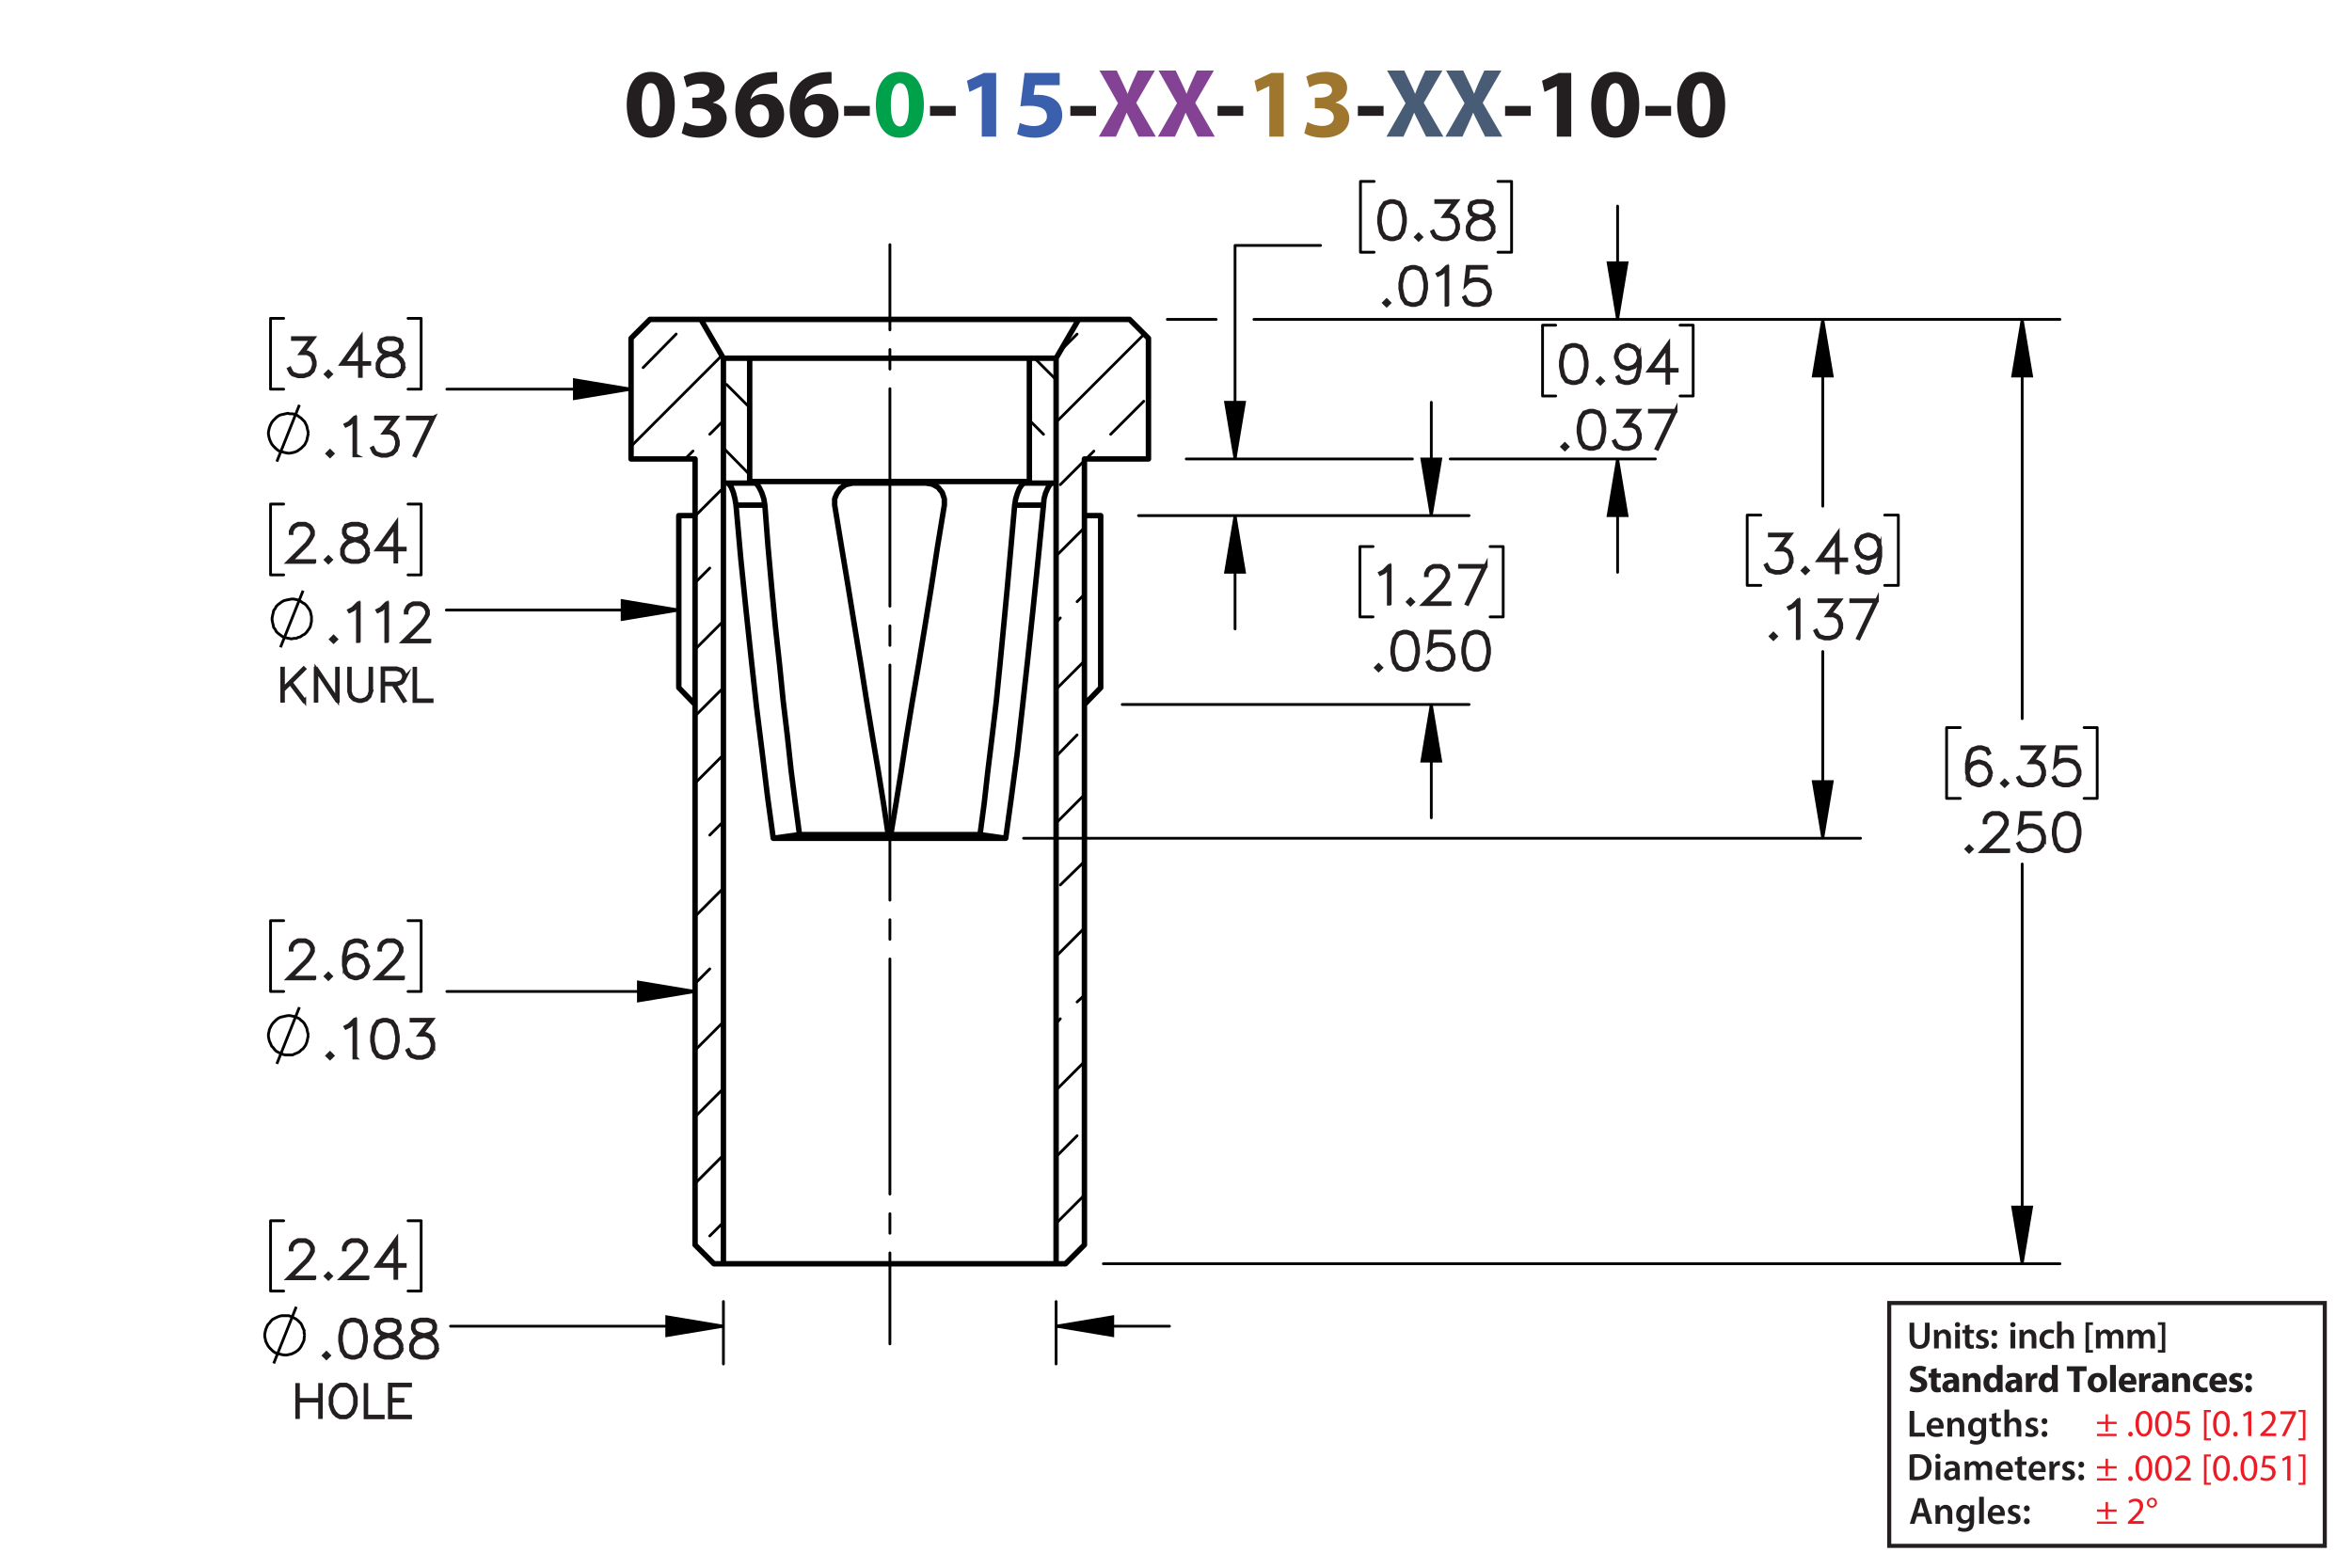 <?xml version="1.0" encoding="UTF-8"?><svg id="Layer_1" xmlns="http://www.w3.org/2000/svg" viewBox="0 0 432 288"><defs><style>.cls-1{stroke-dashoffset:20.541px;}.cls-1,.cls-2,.cls-3,.cls-4,.cls-5{stroke:#000;}.cls-1,.cls-2,.cls-3,.cls-4,.cls-5,.cls-6{fill:none;}.cls-1,.cls-2,.cls-3,.cls-5{stroke-linecap:round;stroke-linejoin:round;}.cls-1,.cls-3{stroke-dasharray:0 0 0 0 43.2 3.6 3.6 3.6;}.cls-1,.cls-3,.cls-4,.cls-5{stroke-width:.51px;}.cls-7{stroke-width:.7px;}.cls-7,.cls-4{stroke-miterlimit:10;}.cls-7,.cls-6{stroke:#231f20;}.cls-8{fill:#3a60ad;}.cls-8,.cls-9,.cls-10,.cls-11,.cls-12,.cls-13,.cls-14,.cls-15{stroke-width:0px;}.cls-9{fill:#ed1c24;}.cls-10{fill:#00a14b;}.cls-12{fill:#9e762d;}.cls-3{stroke-dashoffset:25.899px;}.cls-13{fill:#834293;}.cls-14{fill:#231f20;}.cls-15{fill:#485c75;}.cls-6{stroke-width:.75px;}</style></defs><path class="cls-14" d="m123.934,19.195c0,3.619-1.458,6.104-4.447,6.104-3.025,0-4.357-2.719-4.375-6.032,0-3.385,1.44-6.067,4.465-6.067,3.133,0,4.357,2.791,4.357,5.996Zm-6.068.072c-.018,2.683.63,3.961,1.692,3.961s1.639-1.333,1.639-3.997c0-2.593-.558-3.961-1.657-3.961-1.008,0-1.692,1.278-1.674,3.997Z"/><path class="cls-14" d="m125.767,22.419c.486.252,1.603.72,2.719.72,1.422,0,2.143-.685,2.143-1.567,0-1.152-1.152-1.674-2.359-1.674h-1.116v-1.962h1.062c.918-.018,2.089-.36,2.089-1.351,0-.702-.576-1.224-1.728-1.224-.954,0-1.963.414-2.449.702l-.558-1.981c.702-.45,2.106-.882,3.619-.882,2.502,0,3.889,1.315,3.889,2.917,0,1.243-.703,2.215-2.143,2.719v.036c1.405.252,2.539,1.315,2.539,2.845,0,2.07-1.818,3.583-4.79,3.583-1.512,0-2.791-.397-3.475-.829l.558-2.052Z"/><path class="cls-14" d="m142.743,15.342c-.306-.018-.63,0-1.062.036-2.431.198-3.511,1.44-3.817,2.809h.054c.576-.594,1.387-.936,2.485-.936,1.963,0,3.619,1.387,3.619,3.817,0,2.323-1.783,4.231-4.321,4.231-3.115,0-4.646-2.323-4.646-5.114,0-2.197.81-4.033,2.071-5.204,1.17-1.062,2.683-1.638,4.519-1.728.504-.036.829-.036,1.099-.018v2.107Zm-1.495,5.87c0-1.081-.576-2.017-1.747-2.017-.738,0-1.35.45-1.62,1.044-.072.144-.108.36-.108.684.054,1.242.648,2.359,1.891,2.359.973,0,1.585-.882,1.585-2.071Z"/><path class="cls-14" d="m152.733,15.342c-.306-.018-.63,0-1.062.036-2.431.198-3.511,1.44-3.817,2.809h.054c.576-.594,1.387-.936,2.485-.936,1.963,0,3.619,1.387,3.619,3.817,0,2.323-1.783,4.231-4.321,4.231-3.115,0-4.646-2.323-4.646-5.114,0-2.197.81-4.033,2.071-5.204,1.17-1.062,2.683-1.638,4.519-1.728.504-.036.829-.036,1.099-.018v2.107Zm-1.495,5.87c0-1.081-.576-2.017-1.747-2.017-.738,0-1.35.45-1.62,1.044-.072.144-.108.36-.108.684.054,1.242.648,2.359,1.891,2.359.973,0,1.585-.882,1.585-2.071Z"/><path class="cls-14" d="m159.752,19.465v1.818h-4.717v-1.818h4.717Z"/><path class="cls-10" d="m169.69,19.195c0,3.619-1.458,6.104-4.447,6.104-3.025,0-4.357-2.719-4.375-6.032,0-3.385,1.44-6.067,4.465-6.067,3.133,0,4.357,2.791,4.357,5.996Zm-6.068.072c-.018,2.683.63,3.961,1.692,3.961s1.639-1.333,1.639-3.997c0-2.593-.558-3.961-1.657-3.961-1.008,0-1.692,1.278-1.674,3.997Z"/><path class="cls-14" d="m175.538,19.465v1.818h-4.718v-1.818h4.718Z"/><path class="cls-8" d="m180.325,15.828h-.036l-2.233,1.062-.45-2.053,3.097-1.44h2.269v11.704h-2.647v-9.273Z"/><path class="cls-8" d="m194.637,15.648h-4.538l-.252,1.8c.252-.036.468-.036.756-.036,1.116,0,2.251.252,3.079.847.882.594,1.422,1.566,1.422,2.935,0,2.179-1.873,4.106-5.023,4.106-1.422,0-2.611-.324-3.259-.666l.486-2.052c.522.252,1.585.576,2.647.576,1.134,0,2.341-.54,2.341-1.783,0-1.206-.955-1.945-3.295-1.945-.648,0-1.099.036-1.585.108l.774-6.14h6.446v2.251Z"/><path class="cls-14" d="m201.314,19.465v1.818h-4.718v-1.818h4.718Z"/><path class="cls-13" d="m209.126,25.101l-1.098-2.197c-.45-.846-.738-1.476-1.081-2.179h-.036c-.252.703-.558,1.333-.936,2.179l-1.008,2.197h-3.133l3.511-6.14-3.385-5.996h3.151l1.062,2.215c.36.738.63,1.333.918,2.017h.036c.288-.774.522-1.315.829-2.017l1.026-2.215h3.133l-3.421,5.924,3.601,6.212h-3.169Z"/><path class="cls-13" d="m219.962,25.101l-1.099-2.197c-.45-.846-.738-1.476-1.08-2.179h-.036c-.252.703-.558,1.333-.936,2.179l-1.008,2.197h-3.133l3.511-6.14-3.385-5.996h3.151l1.062,2.215c.36.738.631,1.333.919,2.017h.035c.288-.774.522-1.315.829-2.017l1.025-2.215h3.134l-3.422,5.924,3.602,6.212h-3.169Z"/><path class="cls-14" d="m228.35,19.465v1.818h-4.718v-1.818h4.718Z"/><path class="cls-12" d="m233.137,15.828h-.036l-2.232,1.062-.45-2.053,3.097-1.44h2.269v11.704h-2.647v-9.273Z"/><path class="cls-12" d="m240.119,22.419c.486.252,1.603.72,2.72.72,1.422,0,2.143-.685,2.143-1.567,0-1.152-1.152-1.674-2.359-1.674h-1.116v-1.962h1.062c.918-.018,2.089-.36,2.089-1.351,0-.702-.576-1.224-1.728-1.224-.954,0-1.963.414-2.449.702l-.558-1.981c.702-.45,2.106-.882,3.619-.882,2.502,0,3.889,1.315,3.889,2.917,0,1.243-.702,2.215-2.143,2.719v.036c1.404.252,2.539,1.315,2.539,2.845,0,2.07-1.818,3.583-4.79,3.583-1.512,0-2.79-.397-3.475-.829l.558-2.052Z"/><path class="cls-14" d="m254.125,19.465v1.818h-4.718v-1.818h4.718Z"/><path class="cls-15" d="m261.938,25.101l-1.099-2.197c-.45-.846-.738-1.476-1.08-2.179h-.036c-.252.703-.558,1.333-.936,2.179l-1.008,2.197h-3.133l3.511-6.14-3.385-5.996h3.15l1.062,2.215c.36.738.631,1.333.919,2.017h.035c.288-.774.522-1.315.829-2.017l1.025-2.215h3.134l-3.422,5.924,3.602,6.212h-3.169Z"/><path class="cls-15" d="m272.773,25.101l-1.099-2.197c-.45-.846-.738-1.476-1.08-2.179h-.036c-.252.703-.558,1.333-.936,2.179l-1.008,2.197h-3.133l3.511-6.14-3.385-5.996h3.15l1.062,2.215c.36.738.631,1.333.919,2.017h.035c.288-.774.522-1.315.829-2.017l1.025-2.215h3.134l-3.422,5.924,3.602,6.212h-3.169Z"/><path class="cls-14" d="m281.161,19.465v1.818h-4.718v-1.818h4.718Z"/><path class="cls-14" d="m285.948,15.828h-.036l-2.232,1.062-.45-2.053,3.097-1.44h2.269v11.704h-2.647v-9.273Z"/><path class="cls-14" d="m301.088,19.195c0,3.619-1.459,6.104-4.447,6.104-3.025,0-4.357-2.719-4.376-6.032,0-3.385,1.44-6.067,4.466-6.067,3.133,0,4.357,2.791,4.357,5.996Zm-6.068.072c-.018,2.683.631,3.961,1.692,3.961,1.062,0,1.639-1.333,1.639-3.997,0-2.593-.558-3.961-1.656-3.961-1.009,0-1.692,1.278-1.675,3.997Z"/><path class="cls-14" d="m306.937,19.465v1.818h-4.718v-1.818h4.718Z"/><path class="cls-14" d="m316.873,19.195c0,3.619-1.458,6.104-4.447,6.104-3.024,0-4.357-2.719-4.375-6.032,0-3.385,1.44-6.067,4.465-6.067,3.134,0,4.357,2.791,4.357,5.996Zm-6.067.072c-.019,2.683.63,3.961,1.692,3.961s1.639-1.333,1.639-3.997c0-2.593-.559-3.961-1.656-3.961-1.009,0-1.693,1.278-1.675,3.997Z"/><path class="cls-14" d="m350.745,259.198h.861v3.999h1.94v.722h-2.802v-4.721Z"/><path class="cls-14" d="m354.693,262.455c.021.616.504.883,1.051.883.399,0,.686-.057.945-.154l.126.596c-.294.118-.7.21-1.19.21-1.106,0-1.758-.68-1.758-1.724,0-.945.574-1.835,1.667-1.835,1.106,0,1.471.911,1.471,1.66,0,.161-.015.287-.028.364h-2.283Zm1.499-.603c.007-.315-.133-.833-.708-.833-.532,0-.756.483-.791.833h1.499Z"/><path class="cls-14" d="m357.696,261.523c0-.392-.008-.721-.028-1.016h.756l.042.512h.021c.147-.267.519-.589,1.086-.589.595,0,1.211.386,1.211,1.464v2.024h-.861v-1.926c0-.49-.182-.861-.651-.861-.343,0-.581.245-.672.504-.028.077-.035.182-.035.28v2.003h-.868v-2.396Z"/><path class="cls-14" d="m364.816,260.508c-.014.231-.028.512-.028.981v1.934c0,.714-.146,1.226-.504,1.548-.357.315-.848.413-1.316.413-.435,0-.896-.091-1.191-.273l.19-.651c.217.126.581.26.995.26.56,0,.981-.295.981-1.03v-.294h-.015c-.196.301-.546.504-.994.504-.848,0-1.45-.7-1.45-1.666,0-1.121.729-1.801,1.548-1.801.519,0,.827.253.987.532h.015l.035-.455h.749Zm-.89,1.366c0-.077-.007-.161-.027-.231-.092-.315-.337-.553-.701-.553-.482,0-.84.42-.84,1.113,0,.581.294,1.051.833,1.051.322,0,.603-.21.7-.519.021-.091.035-.21.035-.309v-.553Z"/><path class="cls-14" d="m366.698,259.534v.974h.819v.644h-.819v1.506c0,.413.112.631.441.631.147,0,.26-.021.336-.042l.015.658c-.126.049-.351.084-.624.084-.315,0-.581-.105-.742-.28-.182-.196-.266-.505-.266-.953v-1.603h-.49v-.644h.49v-.77l.84-.203Z"/><path class="cls-14" d="m368.168,258.946h.868v2.031h.015c.104-.161.245-.294.427-.393.168-.098.371-.154.589-.154.581,0,1.19.386,1.19,1.478v2.01h-.861v-1.912c0-.497-.183-.868-.658-.868-.337,0-.575.224-.666.483-.027.069-.035.161-.035.259v2.038h-.868v-4.973Z"/><path class="cls-14" d="m372.13,263.128c.196.119.567.245.876.245.378,0,.546-.154.546-.379,0-.231-.14-.35-.56-.497-.665-.231-.945-.596-.939-.994,0-.603.497-1.072,1.289-1.072.378,0,.707.099.903.203l-.168.609c-.147-.084-.42-.195-.722-.195-.308,0-.477.146-.477.356,0,.218.161.322.596.477.616.224.903.539.91,1.044,0,.616-.482,1.065-1.387,1.065-.413,0-.784-.099-1.036-.238l.168-.623Z"/><path class="cls-14" d="m374.986,261.09c0-.322.224-.554.532-.554.315,0,.524.231.532.554,0,.315-.211.546-.532.546-.315,0-.532-.231-.532-.546Zm0,2.359c0-.321.224-.553.532-.553.315,0,.524.224.532.553,0,.309-.211.547-.532.547-.315,0-.532-.238-.532-.547Z"/><path class="cls-14" d="m350.745,267.243c.378-.064.861-.099,1.373-.099.882,0,1.491.183,1.926.547.455.371.735.932.735,1.736,0,.841-.287,1.471-.735,1.877-.47.428-1.219.644-2.137.644-.504,0-.882-.027-1.162-.062v-4.644Zm.861,3.999c.119.021.301.021.477.021,1.12.008,1.786-.609,1.786-1.807.007-1.044-.596-1.639-1.674-1.639-.273,0-.47.021-.589.049v3.376Z"/><path class="cls-14" d="m356.43,267.537c0,.259-.19.462-.49.462-.287,0-.477-.203-.477-.462,0-.267.196-.47.483-.47.294,0,.476.203.483.47Zm-.918,4.363v-3.411h.868v3.411h-.868Z"/><path class="cls-14" d="m359.223,271.9l-.056-.378h-.021c-.21.266-.567.455-1.008.455-.686,0-1.072-.497-1.072-1.016,0-.861.764-1.296,2.024-1.289v-.056c0-.225-.091-.596-.693-.596-.336,0-.686.105-.918.253l-.168-.56c.252-.154.693-.302,1.233-.302,1.092,0,1.407.693,1.407,1.437v1.232c0,.308.014.609.049.819h-.777Zm-.112-1.667c-.609-.014-1.19.119-1.19.638,0,.336.218.49.49.49.344,0,.596-.225.673-.47.021-.062.027-.133.027-.189v-.47Z"/><path class="cls-14" d="m360.86,269.505c0-.392-.008-.721-.028-1.016h.742l.035.505h.021c.169-.267.477-.582,1.051-.582.448,0,.799.253.945.631h.015c.119-.19.259-.329.42-.428.19-.133.406-.203.686-.203.567,0,1.142.386,1.142,1.478v2.01h-.841v-1.884c0-.567-.195-.903-.609-.903-.294,0-.511.21-.602.455-.021.084-.042.189-.042.287v2.045h-.841v-1.975c0-.477-.19-.812-.588-.812-.322,0-.54.252-.617.49-.034.084-.049.182-.049.279v2.018h-.84v-2.396Z"/><path class="cls-14" d="m367.405,270.437c.021.616.504.883,1.051.883.399,0,.686-.057.945-.154l.126.596c-.294.118-.7.21-1.19.21-1.106,0-1.758-.68-1.758-1.724,0-.945.574-1.835,1.667-1.835,1.106,0,1.471.911,1.471,1.66,0,.161-.015.287-.028.364h-2.283Zm1.499-.603c.007-.315-.133-.833-.708-.833-.532,0-.756.483-.791.833h1.499Z"/><path class="cls-14" d="m371.396,267.516v.974h.819v.644h-.819v1.506c0,.413.112.631.441.631.146,0,.259-.021.336-.042l.014.658c-.126.049-.35.084-.623.084-.315,0-.581-.105-.742-.28-.183-.196-.267-.505-.267-.953v-1.603h-.49v-.644h.49v-.77l.841-.203Z"/><path class="cls-14" d="m373.433,270.437c.021.616.504.883,1.05.883.399,0,.686-.057.946-.154l.126.596c-.295.118-.701.21-1.191.21-1.106,0-1.758-.68-1.758-1.724,0-.945.574-1.835,1.667-1.835,1.106,0,1.471.911,1.471,1.66,0,.161-.014.287-.027.364h-2.283Zm1.498-.603c.007-.315-.133-.833-.707-.833-.532,0-.757.483-.791.833h1.498Z"/><path class="cls-14" d="m376.435,269.589c0-.462-.007-.791-.028-1.1h.75l.027.651h.028c.168-.483.567-.729.932-.729.084,0,.133.008.203.021v.812c-.07-.014-.147-.028-.252-.028-.413,0-.693.267-.77.651-.014.077-.028.168-.028.267v1.765h-.861v-2.312Z"/><path class="cls-14" d="m378.885,271.109c.196.119.567.245.876.245.378,0,.546-.154.546-.379,0-.231-.14-.35-.56-.497-.665-.231-.945-.596-.939-.994,0-.603.497-1.072,1.289-1.072.378,0,.707.099.903.203l-.168.609c-.147-.084-.42-.195-.722-.195-.308,0-.477.146-.477.356,0,.218.161.322.596.477.616.224.903.539.91,1.044,0,.616-.482,1.065-1.387,1.065-.413,0-.784-.099-1.036-.238l.168-.623Z"/><path class="cls-14" d="m381.741,269.071c0-.322.224-.554.532-.554.315,0,.524.231.532.554,0,.315-.211.546-.532.546-.315,0-.532-.231-.532-.546Zm0,2.359c0-.321.224-.553.532-.553.315,0,.524.224.532.553,0,.309-.211.547-.532.547-.315,0-.532-.238-.532-.547Z"/><path class="cls-14" d="m350.956,254.625c.287.147.729.294,1.184.294.49,0,.749-.203.749-.511,0-.295-.224-.463-.791-.666-.784-.273-1.296-.707-1.296-1.394,0-.806.673-1.422,1.786-1.422.532,0,.925.112,1.205.238l-.238.861c-.19-.091-.525-.224-.988-.224-.462,0-.685.21-.685.455,0,.301.266.435.875.665.834.309,1.226.742,1.226,1.408,0,.791-.609,1.464-1.905,1.464-.539,0-1.071-.141-1.337-.287l.217-.883Z"/><path class="cls-14" d="m355.724,251.319v.981h.764v.784h-.764v1.24c0,.413.098.602.42.602.134,0,.238-.014.315-.027l.007.805c-.14.057-.392.092-.693.092-.343,0-.63-.119-.798-.294-.196-.203-.295-.533-.295-1.016v-1.401h-.455v-.784h.455v-.742l1.044-.238Z"/><path class="cls-14" d="m358.916,255.725l-.064-.343h-.021c-.225.273-.574.42-.981.42-.693,0-1.106-.504-1.106-1.051,0-.89.798-1.316,2.01-1.31v-.049c0-.183-.098-.441-.623-.441-.351,0-.722.119-.945.259l-.196-.686c.238-.133.707-.301,1.33-.301,1.142,0,1.506.673,1.506,1.478v1.191c0,.329.015.644.05.833h-.96Zm-.126-1.618c-.56-.007-.994.126-.994.54,0,.273.182.405.42.405.266,0,.483-.175.553-.392.015-.056.021-.119.021-.183v-.371Z"/><path class="cls-14" d="m360.532,253.393c0-.428-.015-.792-.028-1.093h.925l.049.469h.021c.141-.217.49-.546,1.058-.546.701,0,1.226.462,1.226,1.471v2.031h-1.065v-1.898c0-.44-.153-.742-.539-.742-.294,0-.469.203-.539.399-.028.064-.042.168-.042.267v1.975h-1.065v-2.332Z"/><path class="cls-14" d="m367.82,250.752v3.95c0,.385.015.791.028,1.022h-.945l-.05-.504h-.014c-.217.385-.63.581-1.071.581-.812,0-1.464-.693-1.464-1.758-.007-1.156.714-1.821,1.534-1.821.42,0,.749.147.903.386h.014v-1.856h1.065Zm-1.065,2.998c0-.057-.007-.134-.014-.19-.064-.287-.294-.525-.624-.525-.482,0-.735.435-.735.974,0,.581.287.945.729.945.309,0,.554-.21.616-.511.021-.077.028-.154.028-.245v-.448Z"/><path class="cls-14" d="m370.487,255.725l-.064-.343h-.021c-.224.273-.574.42-.981.42-.693,0-1.106-.504-1.106-1.051,0-.89.799-1.316,2.011-1.31v-.049c0-.183-.099-.441-.624-.441-.35,0-.721.119-.945.259l-.196-.686c.238-.133.708-.301,1.331-.301,1.142,0,1.506.673,1.506,1.478v1.191c0,.329.014.644.049.833h-.959Zm-.127-1.618c-.56-.007-.994.126-.994.54,0,.273.182.405.42.405.267,0,.483-.175.554-.392.014-.056.021-.119.021-.183v-.371Z"/><path class="cls-14" d="m372.103,253.428c0-.505-.014-.834-.027-1.128h.917l.035.63h.028c.175-.497.595-.707.924-.707.099,0,.147,0,.225.014v1.002c-.077-.014-.168-.028-.287-.028-.393,0-.658.21-.729.54-.014.069-.021.153-.021.237v1.737h-1.065v-2.297Z"/><path class="cls-14" d="m377.949,250.752v3.95c0,.385.015.791.028,1.022h-.945l-.05-.504h-.014c-.217.385-.63.581-1.071.581-.812,0-1.464-.693-1.464-1.758-.007-1.156.714-1.821,1.534-1.821.42,0,.749.147.903.386h.014v-1.856h1.065Zm-1.065,2.998c0-.057-.007-.134-.014-.19-.064-.287-.294-.525-.624-.525-.482,0-.735.435-.735.974,0,.581.287.945.729.945.309,0,.554-.21.616-.511.021-.077.028-.154.028-.245v-.448Z"/><path class="cls-14" d="m380.894,251.9h-1.268v-.896h3.628v.896h-1.288v3.824h-1.072v-3.824Z"/><path class="cls-14" d="m387.035,253.974c0,1.254-.89,1.828-1.807,1.828-1.002,0-1.772-.658-1.772-1.765,0-1.107.729-1.815,1.828-1.815,1.051,0,1.751.722,1.751,1.751Zm-2.479.035c0,.588.245,1.029.701,1.029.413,0,.679-.413.679-1.029,0-.512-.196-1.029-.679-1.029-.512,0-.701.525-.701,1.029Z"/><path class="cls-14" d="m387.559,250.752h1.065v4.973h-1.065v-4.973Z"/><path class="cls-14" d="m390.17,254.352c.035.441.469.651.967.651.363,0,.658-.049.945-.14l.14.722c-.35.14-.777.21-1.239.21-1.163,0-1.828-.673-1.828-1.744,0-.868.539-1.828,1.73-1.828,1.107,0,1.527.861,1.527,1.709,0,.182-.021.343-.035.42h-2.206Zm1.254-.729c0-.259-.112-.693-.603-.693-.448,0-.631.406-.658.693h1.261Z"/><path class="cls-14" d="m392.913,253.428c0-.505-.014-.834-.027-1.128h.917l.035.63h.028c.175-.497.595-.707.924-.707.099,0,.147,0,.225.014v1.002c-.077-.014-.168-.028-.287-.028-.393,0-.658.21-.729.54-.014.069-.021.153-.021.237v1.737h-1.065v-2.297Z"/><path class="cls-14" d="m397.388,255.725l-.064-.343h-.021c-.224.273-.574.42-.981.42-.693,0-1.106-.504-1.106-1.051,0-.89.799-1.316,2.011-1.31v-.049c0-.183-.099-.441-.624-.441-.35,0-.721.119-.945.259l-.196-.686c.238-.133.708-.301,1.331-.301,1.142,0,1.506.673,1.506,1.478v1.191c0,.329.014.644.049.833h-.959Zm-.127-1.618c-.56-.007-.994.126-.994.54,0,.273.182.405.42.405.267,0,.483-.175.554-.392.014-.056.021-.119.021-.183v-.371Z"/><path class="cls-14" d="m399.004,253.393c0-.428-.015-.792-.028-1.093h.925l.049.469h.021c.141-.217.49-.546,1.058-.546.701,0,1.226.462,1.226,1.471v2.031h-1.065v-1.898c0-.44-.153-.742-.539-.742-.294,0-.469.203-.539.399-.028.064-.042.168-.042.267v1.975h-1.065v-2.332Z"/><path class="cls-14" d="m405.543,255.641c-.19.084-.547.154-.953.154-1.106,0-1.813-.673-1.813-1.751,0-1.002.686-1.821,1.961-1.821.28,0,.588.049.812.133l-.168.792c-.126-.057-.315-.105-.596-.105-.56,0-.924.399-.917.96,0,.63.42.959.939.959.252,0,.448-.042.609-.104l.126.784Z"/><path class="cls-14" d="m406.815,254.352c.035.441.47.651.967.651.364,0,.658-.049.945-.14l.141.722c-.351.14-.777.21-1.24.21-1.162,0-1.828-.673-1.828-1.744,0-.868.54-1.828,1.73-1.828,1.106,0,1.526.861,1.526,1.709,0,.182-.021.343-.035.42h-2.206Zm1.254-.729c0-.259-.112-.693-.603-.693-.448,0-.63.406-.658.693h1.261Z"/><path class="cls-14" d="m409.553,254.793c.195.119.602.259.917.259.322,0,.455-.111.455-.287,0-.175-.104-.259-.504-.392-.707-.238-.981-.623-.974-1.029,0-.638.546-1.121,1.394-1.121.399,0,.757.091.967.196l-.19.735c-.154-.084-.448-.196-.742-.196-.259,0-.406.105-.406.28,0,.161.133.245.554.393.651.224.924.553.932,1.058,0,.637-.505,1.106-1.485,1.106-.448,0-.848-.099-1.106-.238l.19-.764Z"/><path class="cls-14" d="m412.387,252.902c0-.379.26-.644.631-.644s.616.259.623.644c0,.364-.252.637-.63.637-.364,0-.624-.273-.624-.637Zm0,2.262c0-.371.26-.644.631-.644s.616.267.623.644c0,.364-.252.638-.63.638-.364,0-.624-.273-.624-.638Z"/><path class="cls-9" d="m387.188,259.818v1.365h1.583v.421h-1.583v1.4h-.448v-1.4h-1.582v-.421h1.582v-1.365h.448Zm1.583,3.586v.42h-3.613v-.42h3.613Z"/><path class="cls-9" d="m390.897,263.46c0-.259.175-.441.42-.441.246,0,.414.183.414.441,0,.252-.161.441-.421.441-.245,0-.413-.19-.413-.441Z"/><path class="cls-9" d="m395.322,261.499c0,1.548-.574,2.402-1.583,2.402-.889,0-1.491-.834-1.506-2.34,0-1.526.659-2.367,1.583-2.367.96,0,1.506.855,1.506,2.305Zm-2.472.07c0,1.184.363,1.855.924,1.855.631,0,.932-.735.932-1.897,0-1.121-.287-1.856-.925-1.856-.539,0-.931.658-.931,1.898Z"/><path class="cls-9" d="m398.913,261.499c0,1.548-.574,2.402-1.583,2.402-.889,0-1.491-.834-1.506-2.34,0-1.526.659-2.367,1.583-2.367.96,0,1.506.855,1.506,2.305Zm-2.472.07c0,1.184.363,1.855.924,1.855.631,0,.932-.735.932-1.897,0-1.121-.287-1.856-.925-1.856-.539,0-.931.658-.931,1.898Z"/><path class="cls-9" d="m402.196,259.79h-1.737l-.175,1.17c.104-.015.203-.028.371-.028.35,0,.7.077.981.245.357.203.651.596.651,1.17,0,.89-.707,1.555-1.695,1.555-.497,0-.917-.141-1.135-.28l.154-.469c.19.111.56.252.974.252.581,0,1.079-.379,1.079-.988-.008-.588-.399-1.008-1.31-1.008-.259,0-.462.027-.63.049l.294-2.186h2.179v.519Z"/><path class="cls-9" d="m404.812,264.608v-5.582h1.281v.386h-.805v4.811h.805v.385h-1.281Z"/><path class="cls-9" d="m409.567,261.499c0,1.548-.574,2.402-1.583,2.402-.89,0-1.492-.834-1.506-2.34,0-1.526.658-2.367,1.583-2.367.959,0,1.506.855,1.506,2.305Zm-2.473.07c0,1.184.364,1.855.925,1.855.63,0,.932-.735.932-1.897,0-1.121-.287-1.856-.925-1.856-.539,0-.932.658-.932,1.898Z"/><path class="cls-9" d="m410.182,263.46c0-.259.175-.441.42-.441s.413.183.413.441c0,.252-.161.441-.42.441-.245,0-.413-.19-.413-.441Z"/><path class="cls-9" d="m412.919,259.846h-.015l-.791.428-.119-.47.995-.532h.524v4.553h-.595v-3.978Z"/><path class="cls-9" d="m415.172,263.824v-.378l.483-.47c1.162-1.106,1.688-1.694,1.694-2.381,0-.463-.224-.89-.903-.89-.413,0-.756.21-.966.385l-.196-.434c.315-.267.763-.463,1.288-.463.981,0,1.395.673,1.395,1.324,0,.841-.609,1.52-1.569,2.444l-.364.336v.014h2.045v.512h-2.906Z"/><path class="cls-9" d="m421.719,259.272v.406l-1.982,4.146h-.638l1.976-4.027v-.014h-2.228v-.512h2.872Z"/><path class="cls-9" d="m423.453,259.019v5.589h-1.281v-.385h.805v-4.818h-.805v-.386h1.281Z"/><path class="cls-9" d="m387.188,267.988v1.365h1.583v.421h-1.583v1.4h-.448v-1.4h-1.582v-.421h1.582v-1.365h.448Zm1.583,3.586v.42h-3.613v-.42h3.613Z"/><path class="cls-9" d="m390.897,271.63c0-.259.175-.441.42-.441.246,0,.414.183.414.441,0,.252-.161.441-.421.441-.245,0-.413-.19-.413-.441Z"/><path class="cls-9" d="m395.322,269.669c0,1.548-.574,2.402-1.583,2.402-.889,0-1.491-.834-1.506-2.34,0-1.526.659-2.367,1.583-2.367.96,0,1.506.855,1.506,2.305Zm-2.472.07c0,1.184.363,1.855.924,1.855.631,0,.932-.735.932-1.897,0-1.121-.287-1.856-.925-1.856-.539,0-.931.658-.931,1.898Z"/><path class="cls-9" d="m398.913,269.669c0,1.548-.574,2.402-1.583,2.402-.889,0-1.491-.834-1.506-2.34,0-1.526.659-2.367,1.583-2.367.96,0,1.506.855,1.506,2.305Zm-2.472.07c0,1.184.363,1.855.924,1.855.631,0,.932-.735.932-1.897,0-1.121-.287-1.856-.925-1.856-.539,0-.931.658-.931,1.898Z"/><path class="cls-9" d="m399.478,271.994v-.378l.483-.47c1.162-1.106,1.688-1.694,1.694-2.381,0-.463-.224-.89-.903-.89-.413,0-.756.21-.966.385l-.196-.434c.315-.267.763-.463,1.288-.463.981,0,1.395.673,1.395,1.324,0,.841-.609,1.52-1.569,2.444l-.364.336v.014h2.045v.512h-2.906Z"/><path class="cls-9" d="m404.812,272.778v-5.582h1.281v.386h-.805v4.811h.805v.385h-1.281Z"/><path class="cls-9" d="m409.567,269.669c0,1.548-.574,2.402-1.583,2.402-.89,0-1.492-.834-1.506-2.34,0-1.526.658-2.367,1.583-2.367.959,0,1.506.855,1.506,2.305Zm-2.473.07c0,1.184.364,1.855.925,1.855.63,0,.932-.735.932-1.897,0-1.121-.287-1.856-.925-1.856-.539,0-.932.658-.932,1.898Z"/><path class="cls-9" d="m410.182,271.63c0-.259.175-.441.42-.441s.413.183.413.441c0,.252-.161.441-.42.441-.245,0-.413-.19-.413-.441Z"/><path class="cls-9" d="m414.606,269.669c0,1.548-.574,2.402-1.583,2.402-.889,0-1.491-.834-1.506-2.34,0-1.526.659-2.367,1.583-2.367.96,0,1.506.855,1.506,2.305Zm-2.472.07c0,1.184.363,1.855.924,1.855.631,0,.932-.735.932-1.897,0-1.121-.287-1.856-.925-1.856-.539,0-.931.658-.931,1.898Z"/><path class="cls-9" d="m417.89,267.96h-1.737l-.175,1.17c.104-.015.203-.028.371-.028.35,0,.7.077.981.245.357.203.651.596.651,1.17,0,.89-.707,1.555-1.695,1.555-.497,0-.917-.141-1.135-.28l.154-.469c.19.111.56.252.974.252.581,0,1.079-.379,1.079-.988-.008-.588-.399-1.008-1.31-1.008-.259,0-.462.027-.63.049l.294-2.186h2.179v.519Z"/><path class="cls-9" d="m420.101,268.016h-.015l-.791.428-.119-.47.995-.532h.524v4.553h-.595v-3.978Z"/><path class="cls-9" d="m423.453,267.19v5.589h-1.281v-.385h.805v-4.818h-.805v-.386h1.281Z"/><path class="cls-14" d="m352.063,278.606l-.406,1.338h-.89l1.513-4.721h1.1l1.534,4.721h-.925l-.427-1.338h-1.499Zm1.352-.651l-.371-1.162c-.091-.287-.168-.609-.238-.883h-.014c-.07.273-.14.603-.224.883l-.364,1.162h1.211Z"/><path class="cls-14" d="m355.5,277.548c0-.392-.007-.721-.028-1.016h.757l.042.512h.021c.146-.267.518-.589,1.085-.589.596,0,1.212.386,1.212,1.464v2.024h-.861v-1.926c0-.49-.183-.861-.651-.861-.344,0-.582.245-.673.504-.027.077-.035.182-.035.28v2.003h-.868v-2.396Z"/><path class="cls-14" d="m362.621,276.532c-.015.231-.028.512-.028.981v1.934c0,.714-.147,1.226-.504,1.548-.357.315-.848.413-1.317.413-.434,0-.896-.091-1.19-.273l.19-.651c.217.126.581.26.994.26.56,0,.981-.295.981-1.03v-.294h-.014c-.196.301-.547.504-.995.504-.847,0-1.449-.7-1.449-1.666,0-1.121.729-1.801,1.548-1.801.518,0,.826.253.987.532h.014l.035-.455h.75Zm-.89,1.366c0-.077-.007-.161-.028-.231-.091-.315-.336-.553-.7-.553-.483,0-.841.42-.841,1.113,0,.581.294,1.051.834,1.051.322,0,.602-.21.7-.519.021-.091.035-.21.035-.309v-.553Z"/><path class="cls-14" d="m363.516,274.971h.868v4.973h-.868v-4.973Z"/><path class="cls-14" d="m365.924,278.479c.021.616.504.883,1.05.883.399,0,.686-.057.946-.154l.126.596c-.295.118-.701.21-1.191.21-1.106,0-1.758-.68-1.758-1.724,0-.945.574-1.835,1.667-1.835,1.106,0,1.471.911,1.471,1.66,0,.161-.014.287-.027.364h-2.283Zm1.498-.603c.007-.315-.133-.833-.707-.833-.532,0-.757.483-.791.833h1.498Z"/><path class="cls-14" d="m368.884,279.152c.196.119.567.245.876.245.378,0,.546-.154.546-.379,0-.231-.14-.35-.56-.497-.665-.231-.945-.596-.939-.994,0-.603.497-1.072,1.289-1.072.378,0,.707.099.903.203l-.168.609c-.147-.084-.42-.195-.722-.195-.308,0-.477.146-.477.356,0,.218.161.322.596.477.616.224.903.539.91,1.044,0,.616-.482,1.065-1.387,1.065-.413,0-.784-.099-1.036-.238l.168-.623Z"/><path class="cls-14" d="m371.74,277.114c0-.322.224-.554.532-.554.315,0,.524.231.532.554,0,.315-.211.546-.532.546-.315,0-.532-.231-.532-.546Zm0,2.359c0-.321.224-.553.532-.553.315,0,.524.224.532.553,0,.309-.211.547-.532.547-.315,0-.532-.238-.532-.547Z"/><path class="cls-9" d="m387.188,275.938v1.365h1.583v.421h-1.583v1.4h-.448v-1.4h-1.582v-.421h1.582v-1.365h.448Zm1.583,3.586v.42h-3.613v-.42h3.613Z"/><path class="cls-9" d="m390.848,279.943v-.378l.483-.47c1.162-1.106,1.688-1.694,1.694-2.381,0-.463-.224-.89-.903-.89-.413,0-.756.21-.966.385l-.196-.434c.315-.267.763-.463,1.288-.463.981,0,1.395.673,1.395,1.324,0,.841-.609,1.52-1.569,2.444l-.364.336v.014h2.045v.512h-2.906Z"/><path class="cls-9" d="m396.183,276.057c0,.567-.455.939-.939.939-.547,0-.918-.413-.918-.904-.007-.539.413-.945.932-.945.574,0,.925.435.925.911Zm-1.478.034c0,.322.237.575.546.575.315,0,.553-.26.553-.603,0-.26-.153-.589-.553-.589-.364,0-.546.315-.546.616Z"/><rect class="cls-6" x="347" y="239.377" width="80" height="44.612"/><path class="cls-14" d="m351.6,242.995v2.753c0,.924.385,1.352.967,1.352.623,0,.994-.428.994-1.352v-2.753h.861v2.696c0,1.457-.749,2.102-1.884,2.102-1.093,0-1.8-.609-1.8-2.094v-2.704h.861Z"/><path class="cls-14" d="m355.239,245.32c0-.392-.008-.721-.028-1.016h.756l.042.512h.021c.147-.267.519-.589,1.086-.589.595,0,1.211.386,1.211,1.464v2.024h-.861v-1.926c0-.49-.182-.861-.651-.861-.343,0-.581.245-.672.504-.028.077-.035.182-.035.28v2.003h-.868v-2.396Z"/><path class="cls-14" d="m360.027,243.352c0,.259-.19.462-.49.462-.287,0-.477-.203-.477-.462,0-.267.196-.47.483-.47.294,0,.477.203.483.47Zm-.917,4.363v-3.411h.868v3.411h-.868Z"/><path class="cls-14" d="m361.756,243.331v.974h.819v.644h-.819v1.506c0,.413.112.631.441.631.147,0,.26-.021.336-.043l.015.659c-.126.049-.351.084-.624.084-.315,0-.581-.105-.742-.28-.182-.196-.266-.505-.266-.953v-1.603h-.49v-.644h.49v-.77l.84-.203Z"/><path class="cls-14" d="m363.051,246.925c.196.118.567.245.876.245.378,0,.546-.154.546-.379,0-.231-.14-.35-.56-.497-.665-.231-.945-.595-.939-.994,0-.603.497-1.072,1.289-1.072.378,0,.707.099.903.203l-.168.609c-.147-.084-.42-.195-.722-.195-.308,0-.477.146-.477.356,0,.218.161.322.596.477.616.224.903.539.91,1.044,0,.616-.482,1.065-1.387,1.065-.413,0-.784-.099-1.036-.238l.168-.623Z"/><path class="cls-14" d="m365.774,244.887c0-.322.224-.554.532-.554.315,0,.524.231.532.554,0,.315-.211.546-.532.546-.315,0-.532-.231-.532-.546Zm0,2.359c0-.321.224-.553.532-.553.315,0,.524.224.532.553,0,.309-.211.547-.532.547-.315,0-.532-.238-.532-.547Z"/><path class="cls-14" d="m370.195,243.352c0,.259-.19.462-.49.462-.287,0-.477-.203-.477-.462,0-.267.196-.47.483-.47.294,0,.476.203.483.47Zm-.918,4.363v-3.411h.868v3.411h-.868Z"/><path class="cls-14" d="m370.937,245.32c0-.392-.007-.721-.028-1.016h.757l.042.512h.021c.146-.267.518-.589,1.085-.589.596,0,1.212.386,1.212,1.464v2.024h-.861v-1.926c0-.49-.183-.861-.651-.861-.344,0-.582.245-.673.504-.027.077-.035.182-.035.28v2.003h-.868v-2.396Z"/><path class="cls-14" d="m377.315,247.61c-.183.084-.54.176-.967.176-1.065,0-1.758-.68-1.758-1.737,0-1.022.7-1.821,1.897-1.821.315,0,.638.07.834.161l-.154.644c-.14-.062-.343-.133-.651-.133-.658,0-1.051.483-1.044,1.106,0,.7.456,1.1,1.044,1.1.301,0,.512-.064.68-.133l.119.637Z"/><path class="cls-14" d="m377.817,242.743h.868v2.031h.015c.104-.161.245-.294.427-.393.168-.098.371-.154.589-.154.581,0,1.19.386,1.19,1.478v2.01h-.861v-1.912c0-.497-.183-.868-.658-.868-.337,0-.575.224-.666.483-.027.069-.035.161-.035.259v2.038h-.868v-4.973Z"/><path class="cls-14" d="m383.06,248.5v-5.582h1.365v.497h-.728v4.595h.728v.49h-1.365Z"/><path class="cls-14" d="m384.978,245.32c0-.392-.008-.721-.028-1.016h.742l.035.505h.021c.169-.267.477-.582,1.051-.582.448,0,.799.253.945.631h.015c.119-.19.259-.329.42-.428.19-.133.406-.203.686-.203.567,0,1.142.386,1.142,1.478v2.01h-.841v-1.884c0-.567-.195-.903-.609-.903-.294,0-.511.21-.602.455-.021.084-.042.189-.042.287v2.045h-.841v-1.975c0-.477-.19-.812-.588-.812-.322,0-.54.252-.617.49-.034.084-.049.182-.049.28v2.017h-.84v-2.396Z"/><path class="cls-14" d="m390.781,245.32c0-.392-.007-.721-.028-1.016h.743l.034.505h.021c.168-.267.477-.582,1.051-.582.448,0,.798.253.945.631h.014c.119-.19.26-.329.421-.428.189-.133.406-.203.685-.203.567,0,1.142.386,1.142,1.478v2.01h-.84v-1.884c0-.567-.196-.903-.609-.903-.294,0-.512.21-.603.455-.021.084-.042.189-.042.287v2.045h-.841v-1.975c0-.477-.189-.812-.588-.812-.322,0-.539.252-.616.49-.035.084-.049.182-.049.28v2.017h-.841v-2.396Z"/><path class="cls-14" d="m397.705,242.911v5.589h-1.359v-.497h.722v-4.595h-.722v-.497h1.359Z"/><path class="cls-7" d="m57.807,67.111l-.334,1.008-.685.679-1.01.329h-1.001l-1.01-.329-.356-.346-.329-.661.133-.073.324.643.302.31.956.315h.964l.955-.315.626-.629.32-.953v-.634l-.32-.953-.311-.296-.626-.319h-1.115l1.965-2.613h-3.451v-.15h3.753l-1.966,2.612h.851l.685.337.347.356.334,1.007v.675Z"/><path class="cls-7" d="m60.751,68.734l-.43.419-.43-.419.43-.429.43.429Zm-.206,0l-.224-.224-.224.224.224.223.224-.223Z"/><path class="cls-7" d="m67.826,66.847h-1.563v2.216h-.151v-2.216h-3.35l3.501-4.883v4.733h1.563v.15Zm-1.714-.15v-4.263l-3.053,4.263h3.053Z"/><path class="cls-7" d="m74.089,67.772l-.681,1.026-1.02.329h-1.33l-1.01-.329-.356-.346-.338-.68v-1.017l.338-.684.681-.67,1.042-.347-.704-.169-.685-.347-.343-.689v-.693l.343-.697,1.033-.337h1.33l1.029.337.347.697v.693l-.347.689-.686.347-.699.169.037.009,1.001.337.685.67.334.684v1.017Zm-.146-.036v-.944l-.32-.625-.626-.638-.964-.315-.31-.087-.307.087-.964.315-.631.638-.315.625v.944l.315.625.302.31.956.315h1.289l.946-.315.631-.935Zm-.329-3.921v-.62l-.31-.606-.938-.315h-1.289l-.937.315-.311.606v.62l.311.616.626.305.956.247.955-.247.626-.305.31-.616Z"/><path class="cls-4" d="m50.848,84.796l4.144-10.409m1.639,5.205l-.096-.482-.096-.386-.096-.482-.193-.386-.193-.386-.289-.289-.386-.386-.289-.193-.386-.289-.482-.193-.386-.096h-.482l-.386-.096-.482.096-.386.096-.482.096-.386.193-.386.289-.289.289-.289.289-.289.386-.193.386-.193.482-.096.386-.096.482v.386l.096.482.096.386.193.482.193.386.289.386.289.289.289.289.386.289.386.193.482.096.386.096.482.096h.386l.482-.096.386-.096.482-.193.386-.289.289-.193.386-.386.289-.289.193-.386.193-.386.096-.482.096-.386.096-.482"/><path class="cls-7" d="m61.045,83.327l-.429.419-.43-.419.43-.429.429.429Zm-.206,0l-.224-.224-.224.224.224.223.224-.223Z"/><path class="cls-7" d="m65.244,83.655h-.151v-6.689l-.859.871-.667.324-.073-.128.644-.328,1-.989h.105v6.939Z"/><path class="cls-7" d="m73.07,81.704l-.334,1.008-.685.679-1.01.329h-1l-1.01-.329-.356-.346-.329-.661.133-.073.324.643.302.31.955.315h.964l.955-.315.626-.629.32-.953v-.634l-.32-.953-.31-.296-.626-.319h-1.115l1.964-2.613h-3.449v-.15h3.751l-1.965,2.612h.85l.685.337.347.356.334,1.007v.675Z"/><path class="cls-7" d="m79.636,76.716l-3.335,6.957-.128-.05,3.216-6.757h-4.464v-.15h4.71Z"/><path class="cls-7" d="m365.682,142.269l-.334,1.008-.685.679-1.01.329h-.348l-1.011-.329-.685-.679-.333-1.336v-1.655l.324-1.65.338-.675.356-.342,1.011-.337h.677l1.028.337.338.679-.133.078-.319-.629-.938-.315h-.635l-.956.315-.297.31-.319.634-.329,1.619v1.167l.186-.561.685-.684,1.011-.337h.348l1.01.337.685.684.334,1.008v.346Zm-.146-.022v-.306l-.32-.953-.626-.625-.955-.319h-.31l-.956.319-.626.625-.319.944.319,1.268.626.629.956.315h.31l.955-.315.626-.629.32-.953Z"/><path class="cls-7" d="m368.626,143.893l-.43.419-.43-.419.43-.429.43.429Zm-.206,0l-.224-.224-.225.224.225.223.224-.223Z"/><path class="cls-7" d="m375.445,142.269l-.334,1.008-.685.679-1.01.329h-1.001l-1.011-.329-.356-.346-.329-.661.133-.073.324.643.302.31.955.315h.965l.955-.315.626-.629.32-.953v-.634l-.32-.953-.31-.296-.626-.319h-1.115l1.965-2.613h-3.45v-.15h3.752l-1.965,2.612h.85l.685.337.348.356.334,1.007v.675Z"/><path class="cls-7" d="m381.963,142.269l-.334,1.008-.685.679-1.01.329h-1.001l-1.011-.329-.356-.346-.329-.661.133-.073.324.643.302.31.955.315h.965l.955-.315.626-.629.32-.953v-.634l-.32-.953-.626-.625-.955-.319h-.965l-.955.319-.457.47.352-3.224h3.347v.15h-3.214l-.297,2.658.196-.187,1.011-.333h1.001l1.01.333.685.684.334,1.007v.675Z"/><path class="cls-7" d="m362.107,155.976l-.43.419-.43-.419.43-.429.43.429Zm-.206,0l-.224-.224-.225.224.225.224.224-.224Z"/><path class="cls-7" d="m368.853,156.367h-4.763l3.396-3.378.644-.972.32-.638v-.616l-.32-.624-.306-.31-.631-.315h-1.27l-.627.315-.31.31-.319.624v.31h-.146v-.347l.333-.684.348-.343.685-.337h1.349l.681.337.348.343.338.684v.693l-.338.67-.663.989-3.158,3.147h4.411v.141Z"/><path class="cls-7" d="m375.445,154.352l-.334,1.008-.685.679-1.01.328h-1.001l-1.011-.328-.356-.347-.329-.661.133-.072.324.643.302.31.955.315h.965l.955-.315.626-.629.32-.953v-.634l-.32-.952-.626-.625-.955-.319h-.965l-.955.319-.457.47.352-3.224h3.347v.15h-3.214l-.297,2.658.196-.186,1.011-.333h1.001l1.01.333.685.684.334,1.008v.675Z"/><path class="cls-7" d="m381.963,153.372l-.325,1.65-.685,1.017-1.019.328h-.677l-1.02-.328-.681-1.017-.329-1.65v-1.003l.329-1.65.681-1.018,1.02-.337h.677l1.019.337.685,1.018.325,1.65v1.003Zm-.146-.022v-.958l-.329-1.618-.626-.944-.946-.315h-.636l-.946.315-.63.944-.325,1.618v.958l.325,1.618.63.943.946.315h.636l.946-.315.626-.943.329-1.618Z"/><path class="cls-7" d="m291.428,67.379l-.325,1.65-.685,1.017-1.019.329h-.677l-1.02-.329-.681-1.017-.329-1.65v-1.003l.329-1.65.681-1.017,1.02-.337h.677l1.019.337.685,1.017.325,1.65v1.003Zm-.146-.023v-.958l-.329-1.619-.626-.944-.946-.315h-.636l-.946.315-.63.944-.325,1.619v.958l.325,1.619.63.944.946.315h.636l.946-.315.626-.944.329-1.619Z"/><path class="cls-7" d="m294.372,69.983l-.43.419-.43-.419.43-.429.43.429Zm-.206,0l-.224-.224-.225.224.225.223.224-.223Z"/><path class="cls-7" d="m301.191,67.379l-.325,1.65-.338.67-.356.346-1.01.329h-.677l-1.028-.329-.339-.679.133-.078.32.629.936.315h.636l.955-.315.297-.31.32-.634.329-1.619v-1.167l-.188.56-.685.684-1.01.337h-.348l-1.011-.337-.685-.684-.333-1.008v-.346l.333-1.008.685-.679,1.011-.337h.348l1.01.337.685.679.334,1.336v1.655Zm-.146-1.646l-.32-1.268-.626-.629-.955-.315h-.31l-.956.315-.626.629-.319.948v.31l.319.953.626.625.956.319h.31l.955-.319.626-.625.32-.944Z"/><path class="cls-7" d="m307.965,68.095h-1.563v2.216h-.15v-2.216h-3.351l3.501-4.883v4.733h1.563v.15Zm-1.714-.15v-4.263l-3.054,4.263h3.054Z"/><path class="cls-7" d="m287.853,82.066l-.43.419-.43-.419.43-.429.43.429Zm-.206,0l-.224-.224-.225.224.225.223.224-.223Z"/><path class="cls-7" d="m294.673,79.463l-.325,1.65-.685,1.017-1.019.329h-.677l-1.02-.329-.681-1.017-.329-1.65v-1.003l.329-1.65.681-1.017,1.02-.337h.677l1.019.337.685,1.017.325,1.65v1.003Zm-.146-.023v-.958l-.329-1.619-.626-.944-.946-.315h-.636l-.946.315-.63.944-.325,1.619v.958l.325,1.619.63.944.946.315h.636l.946-.315.626-.944.329-1.619Z"/><path class="cls-7" d="m301.191,80.443l-.334,1.008-.685.679-1.01.329h-1.001l-1.011-.329-.356-.346-.329-.661.133-.073.324.643.302.31.955.315h.965l.955-.315.626-.629.32-.953v-.634l-.32-.953-.31-.296-.626-.319h-1.115l1.965-2.613h-3.45v-.15h3.752l-1.965,2.612h.85l.685.337.348.356.334,1.007v.675Z"/><path class="cls-7" d="m307.759,75.455l-3.337,6.957-.128-.05,3.219-6.757h-4.466v-.15h4.712Z"/><path class="cls-7" d="m255.246,110.903h-.15v-6.689l-.858.871-.668.324-.072-.128.644-.328,1.001-.989h.104v6.939Z"/><path class="cls-7" d="m259.5,110.575l-.43.419-.43-.419.43-.429.43.429Zm-.206,0l-.224-.224-.224.224.224.223.224-.223Z"/><path class="cls-7" d="m266.243,110.967h-4.761l3.396-3.379.644-.971.32-.638v-.616l-.32-.625-.306-.31-.631-.315h-1.27l-.625.315-.311.31-.319.625v.31h-.146v-.346l.334-.684.347-.342.685-.337h1.348l.681.337.348.342.338.684v.693l-.338.67-.663.989-3.156,3.146h4.408v.142Z"/><path class="cls-7" d="m272.883,103.964l-3.336,6.957-.128-.05,3.217-6.757h-4.464v-.15h4.711Z"/><path class="cls-7" d="m253.64,122.658l-.43.419-.43-.419.43-.429.43.429Zm-.206,0l-.224-.224-.225.224.225.223.224-.223Z"/><path class="cls-7" d="m260.459,120.055l-.325,1.65-.685,1.017-1.019.329h-.677l-1.02-.329-.681-1.017-.329-1.65v-1.003l.329-1.65.681-1.017,1.02-.337h.677l1.019.337.685,1.017.325,1.65v1.003Zm-.146-.023v-.958l-.329-1.619-.626-.944-.946-.315h-.636l-.946.315-.63.944-.325,1.619v.958l.325,1.619.63.944.946.315h.636l.946-.315.626-.944.329-1.619Z"/><path class="cls-7" d="m266.978,121.035l-.334,1.008-.685.679-1.01.329h-1.001l-1.011-.329-.356-.346-.329-.661.133-.073.324.643.302.31.955.315h.965l.955-.315.626-.629.32-.953v-.634l-.32-.953-.626-.625-.955-.319h-.965l-.955.319-.457.47.352-3.224h3.347v.15h-3.214l-.297,2.658.196-.187,1.011-.333h1.001l1.01.333.685.684.334,1.007v.675Z"/><path class="cls-7" d="m273.495,120.055l-.325,1.65-.685,1.017-1.019.329h-.677l-1.02-.329-.681-1.017-.329-1.65v-1.003l.329-1.65.681-1.017,1.02-.337h.677l1.019.337.685,1.017.325,1.65v1.003Zm-.146-.023v-.958l-.329-1.619-.626-.944-.946-.315h-.636l-.946.315-.63.944-.325,1.619v.958l.325,1.619.63.944.946.315h.636l.946-.315.626-.944.329-1.619Z"/><path class="cls-7" d="m258.045,40.954l-.325,1.65-.685,1.017-1.019.329h-.677l-1.02-.329-.681-1.017-.329-1.65v-1.003l.329-1.65.681-1.017,1.02-.337h.677l1.019.337.685,1.017.325,1.65v1.003Zm-.146-.023v-.958l-.329-1.619-.626-.944-.946-.315h-.636l-.946.315-.63.944-.325,1.619v.958l.325,1.619.63.944.946.315h.636l.946-.315.626-.944.329-1.619Z"/><path class="cls-7" d="m260.989,43.557l-.43.419-.43-.419.43-.429.43.429Zm-.206,0l-.224-.224-.225.224.225.223.224-.223Z"/><path class="cls-7" d="m267.809,41.934l-.334,1.008-.685.679-1.01.329h-1.001l-1.011-.329-.356-.346-.329-.661.133-.073.324.643.302.31.955.315h.965l.955-.315.626-.629.32-.953v-.634l-.32-.953-.31-.296-.626-.319h-1.115l1.965-2.613h-3.45v-.15h3.752l-1.965,2.612h.85l.685.337.348.356.334,1.007v.675Z"/><path class="cls-7" d="m274.326,42.595l-.682,1.026-1.019.329h-1.33l-1.011-.329-.356-.346-.338-.68v-1.017l.338-.684.681-.67,1.043-.347-.704-.169-.685-.347-.343-.689v-.693l.343-.697,1.033-.337h1.33l1.028.337.347.697v.693l-.347.689-.685.347-.699.169.036.009,1.001.337.685.67.334.684v1.017Zm-.146-.036v-.944l-.32-.625-.626-.638-.964-.315-.311-.087-.306.087-.965.315-.631.638-.315.625v.944l.315.625.302.31.955.315h1.289l.946-.315.631-.935Zm-.329-3.921v-.62l-.31-.606-.938-.315h-1.289l-.936.315-.31.606v.62l.31.616.626.305.955.247.956-.247.626-.305.31-.616Z"/><path class="cls-7" d="m255.123,55.64l-.43.419-.43-.419.43-.429.43.429Zm-.206,0l-.224-.224-.224.224.224.223.224-.223Z"/><path class="cls-7" d="m261.94,53.037l-.324,1.65-.685,1.017-1.019.329h-.676l-1.02-.329-.681-1.017-.329-1.65v-1.003l.329-1.65.681-1.017,1.02-.337h.676l1.019.337.685,1.017.324,1.65v1.003Zm-.145-.023v-.958l-.329-1.619-.626-.944-.946-.315h-.635l-.945.315-.631.944-.324,1.619v.958l.324,1.619.631.944.945.315h.635l.946-.315.626-.944.329-1.619Z"/><path class="cls-7" d="m265.836,55.968h-.15v-6.689l-.858.871-.668.324-.072-.128.644-.328,1.001-.989h.104v6.939Z"/><path class="cls-7" d="m273.663,54.017l-.333,1.008-.685.679-1.01.329h-1.001l-1.01-.329-.355-.346-.329-.661.132-.073.325.643.301.31.955.315h.964l.955-.315.626-.629.32-.953v-.634l-.32-.953-.626-.625-.955-.319h-.964l-.955.319-.457.47.352-3.224h3.344v.15h-3.212l-.297,2.658.196-.187,1.01-.333h1.001l1.01.333.685.684.333,1.007v.675Z"/><path class="cls-7" d="m329.078,103.189l-.334,1.008-.685.679-1.01.329h-1.001l-1.011-.329-.356-.346-.329-.661.133-.073.324.643.302.31.955.315h.965l.955-.315.626-.629.32-.953v-.634l-.32-.953-.31-.296-.626-.319h-1.115l1.965-2.613h-3.45v-.15h3.752l-1.965,2.612h.85l.685.337.348.356.334,1.007v.675Z"/><path class="cls-7" d="m332.022,104.813l-.43.419-.43-.419.43-.429.43.429Zm-.206,0l-.224-.224-.225.224.225.223.224-.223Z"/><path class="cls-7" d="m339.098,102.925h-1.563v2.216h-.15v-2.216h-3.351l3.501-4.883v4.733h1.563v.15Zm-1.714-.15v-4.263l-3.054,4.263h3.054Z"/><path class="cls-7" d="m345.359,102.21l-.325,1.65-.338.67-.356.346-1.01.329h-.677l-1.028-.329-.339-.679.133-.078.32.629.936.315h.636l.955-.315.297-.31.32-.634.329-1.619v-1.167l-.188.56-.685.684-1.01.337h-.348l-1.011-.337-.685-.684-.333-1.008v-.346l.333-1.008.685-.679,1.011-.337h.348l1.01.337.685.679.334,1.336v1.655Zm-.146-1.646l-.32-1.268-.626-.629-.955-.315h-.31l-.956.315-.626.629-.319.948v.31l.319.953.626.625.956.319h.31l.955-.319.626-.625.32-.944Z"/><path class="cls-7" d="m326.156,116.897l-.43.419-.43-.419.43-.429.43.429Zm-.206,0l-.224-.224-.224.224.224.223.224-.223Z"/><path class="cls-7" d="m330.354,117.225h-.15v-6.689l-.858.871-.668.324-.072-.128.644-.328,1.001-.989h.104v6.939Z"/><path class="cls-7" d="m338.181,115.273l-.333,1.008-.685.679-1.01.329h-1.001l-1.01-.329-.355-.346-.329-.661.132-.073.325.643.301.31.955.315h.964l.955-.315.626-.629.32-.953v-.634l-.32-.953-.31-.296-.626-.319h-1.115l1.965-2.613h-3.449v-.15h3.751l-1.965,2.612h.85l.685.337.348.356.333,1.007v.675Z"/><path class="cls-7" d="m344.747,110.286l-3.336,6.957-.128-.05,3.217-6.757h-4.464v-.15h4.711Z"/><path class="cls-7" d="m57.73,103.226h-4.763l3.397-3.379.644-.971.32-.638v-.616l-.32-.625-.306-.31-.631-.315h-1.271l-.626.315-.311.31-.32.625v.31h-.146v-.346l.334-.684.347-.342.685-.337h1.349l.681.337.347.342.338.684v.693l-.338.67-.663.989-3.159,3.146h4.411v.142Z"/><path class="cls-7" d="m60.747,102.834l-.43.419-.43-.419.43-.429.43.429Zm-.206,0l-.224-.224-.224.224.224.223.224-.223Z"/><path class="cls-7" d="m67.567,101.872l-.681,1.026-1.02.329h-1.33l-1.01-.329-.356-.346-.338-.68v-1.017l.338-.684.681-.67,1.042-.347-.704-.169-.685-.347-.343-.689v-.693l.343-.697,1.033-.337h1.33l1.029.337.347.697v.693l-.347.689-.686.347-.699.169.037.009,1.001.337.685.67.334.684v1.017Zm-.146-.036v-.944l-.32-.625-.626-.638-.964-.315-.31-.087-.307.087-.964.315-.631.638-.315.625v.944l.315.625.302.31.956.315h1.289l.946-.315.631-.935Zm-.329-3.921v-.62l-.31-.606-.938-.315h-1.289l-.937.315-.311.606v.62l.311.616.626.305.956.247.955-.247.626-.305.31-.616Z"/><path class="cls-7" d="m74.341,100.946h-1.563v2.216h-.151v-2.216h-3.35l3.501-4.883v4.733h1.563v.15Zm-1.714-.15v-4.263l-3.053,4.263h3.053Z"/><path class="cls-4" d="m51.523,118.916l4.144-10.409m1.542,5.205v-.482l-.096-.386-.096-.482-.193-.386-.289-.386-.193-.289-.386-.386-.386-.193-.386-.289-.386-.193-.386-.096-.482-.096h-.386l-.482.096-.482.096-.386.096-.386.193-.386.289-.386.289-.289.289-.193.386-.289.386-.096.482-.096.386-.096.482v.386l.096.482.096.386.096.482.289.386.193.386.289.289.386.289.386.289.386.193.386.096.482.096.482.096.386-.096h.482l.386-.193.386-.096.386-.289.386-.193.386-.386.193-.289.289-.386.193-.386.096-.482.096-.386v-.482"/><path class="cls-7" d="m61.699,117.442l-.429.419-.429-.419.429-.429.429.429Zm-.206,0l-.224-.224-.224.224.224.223.224-.223Z"/><path class="cls-7" d="m65.896,117.77h-.151v-6.689l-.858.871-.666.324-.073-.128.644-.328,1-.989h.105v6.939Z"/><path class="cls-7" d="m71.102,117.77h-.151v-6.689l-.858.871-.666.324-.073-.128.644-.328,1-.989h.105v6.939Z"/><path class="cls-7" d="m78.851,117.834h-4.758l3.393-3.379.644-.971.32-.638v-.616l-.32-.625-.306-.31-.63-.315h-1.27l-.625.315-.31.31-.32.625v.31h-.146v-.346l.334-.684.347-.342.685-.337h1.347l.681.337.347.342.338.684v.693l-.338.67-.662.989-3.156,3.146h4.407v.142Z"/><path class="cls-7" d="m55.882,128.688l-.098.074-2.484-3.297-1.33,1.328v1.938h-.125v-5.883h.125v3.769l3.814-3.816.098.098-2.484,2.481,2.484,3.309Z"/><path class="cls-7" d="m62.039,128.731h-.137l-3.791-5.672v5.672h-.125v-5.883h.137l3.787,5.672v-5.672h.129v5.883Z"/><path class="cls-7" d="m68.18,127.059l-.29.863-.583.582-.864.281h-.579l-.865-.281-.586-.582-.286-.863v-4.211h.125v4.191l.274.816.536.539.817.27h.544l.817-.27.54-.539.27-.816v-4.191h.129v4.211Z"/><path class="cls-7" d="m74.322,124.547l-.29.582-.305.297-.865.289h-.446l1.897,2.981-.114.059-1.936-3.039h-1.87v3.016h-.125v-5.945h2.593l.865.289.305.293.29.586v.594Zm-.129-.035v-.527l-.27-.535-.258-.266-.818-.27h-2.453v2.672h2.453l.818-.273.258-.262.27-.539Z"/><path class="cls-7" d="m79.277,128.786h-3.149v-5.938h.125v5.816h3.024v.121Z"/><path class="cls-7" d="m57.732,179.744h-4.763l3.397-3.378.644-.972.32-.638v-.616l-.32-.624-.306-.31-.631-.315h-1.271l-.626.315-.311.31-.32.624v.31h-.146v-.347l.334-.684.347-.343.685-.337h1.349l.681.337.347.343.338.684v.693l-.338.67-.663.989-3.159,3.147h4.411v.141Z"/><path class="cls-7" d="m60.748,179.352l-.43.419-.43-.419.43-.429.43.429Zm-.206,0l-.224-.224-.224.224.224.224.224-.224Z"/><path class="cls-7" d="m67.568,177.73l-.334,1.008-.685.679-1.01.328h-.347l-1.01-.328-.685-.679-.334-1.336v-1.655l.325-1.65.338-.675.356-.343,1.01-.337h.676l1.029.337.338.68-.132.077-.32-.629-.938-.315h-.635l-.955.315-.297.31-.32.634-.329,1.618v1.167l.188-.56.685-.684,1.01-.338h.347l1.01.338.685.684.334,1.008v.347Zm-.146-.023v-.305l-.32-.953-.626-.625-.955-.319h-.311l-.955.319-.626.625-.32.943.32,1.268.626.629.955.315h.311l.955-.315.626-.629.32-.953Z"/><path class="cls-7" d="m74.014,179.744h-4.763l3.397-3.378.644-.972.32-.638v-.616l-.32-.624-.306-.31-.631-.315h-1.271l-.626.315-.311.31-.32.624v.31h-.146v-.347l.334-.684.347-.343.685-.337h1.349l.681.337.347.343.338.684v.693l-.338.67-.663.989-3.159,3.147h4.411v.141Z"/><path class="cls-4" d="m50.848,195.444l4.144-10.409m1.639,5.205l-.096-.482-.096-.386-.096-.482-.193-.386-.193-.386-.289-.386-.386-.289-.289-.289-.386-.193-.482-.193-.386-.096-.482-.096h-.386l-.482.096-.386.096-.482.096-.386.193-.386.289-.289.289-.289.289-.289.386-.193.386-.193.386-.096.482-.096.386v.482l.096.482.096.386.193.386.193.482.289.289.289.386.289.289.386.193.386.193.482.193.386.096h1.349l.386-.193.482-.193.386-.193.289-.289.386-.289.289-.386.193-.289.193-.482.096-.386.096-.482.096-.386"/><path class="cls-7" d="m61.045,193.948l-.429.419-.43-.419.43-.429.429.429Zm-.206,0l-.224-.224-.224.224.224.224.224-.224Z"/><path class="cls-7" d="m65.244,194.276h-.151v-6.689l-.859.87-.667.324-.073-.128.644-.328,1-.989h.105v6.939Z"/><path class="cls-7" d="m73.07,191.345l-.324,1.65-.685,1.017-1.019.328h-.676l-1.019-.328-.681-1.017-.329-1.65v-1.003l.329-1.65.681-1.018,1.019-.337h.676l1.019.337.685,1.018.324,1.65v1.003Zm-.146-.022v-.958l-.329-1.618-.626-.944-.945-.315h-.635l-.946.315-.63.944-.325,1.618v.958l.325,1.618.63.943.946.315h.635l.945-.315.626-.943.329-1.618Z"/><path class="cls-7" d="m79.585,192.325l-.334,1.008-.685.679-1.01.328h-1l-1.01-.328-.356-.347-.329-.661.133-.072.324.643.302.31.955.315h.964l.955-.315.626-.629.32-.953v-.634l-.32-.952-.31-.297-.626-.319h-1.115l1.964-2.612h-3.449v-.15h3.751l-1.965,2.612h.85l.685.338.347.355.334,1.008v.675Z"/><path class="cls-7" d="m57.73,234.829h-4.763l3.397-3.378.644-.972.32-.638v-.616l-.32-.624-.306-.31-.631-.315h-1.271l-.626.315-.311.31-.32.624v.31h-.146v-.347l.334-.684.347-.343.685-.337h1.349l.681.337.347.343.338.684v.693l-.338.67-.663.989-3.159,3.147h4.411v.141Z"/><path class="cls-7" d="m60.747,234.438l-.43.419-.43-.419.43-.429.43.429Zm-.206,0l-.224-.224-.224.224.224.224.224-.224Z"/><path class="cls-7" d="m67.494,234.829h-4.763l3.397-3.378.644-.972.32-.638v-.616l-.32-.624-.306-.31-.631-.315h-1.271l-.626.315-.311.31-.32.624v.31h-.146v-.347l.334-.684.347-.343.685-.337h1.349l.681.337.347.343.338.684v.693l-.338.67-.663.989-3.159,3.147h4.411v.141Z"/><path class="cls-7" d="m74.341,232.55h-1.563v2.216h-.151v-2.216h-3.35l3.501-4.884v4.733h1.563v.15Zm-1.714-.15v-4.264l-3.053,4.264h3.053Z"/><path class="cls-4" d="m50.27,250.478l4.144-10.409m1.542,5.205l-.096-.386v-.482l-.193-.386-.193-.482-.193-.386-.289-.289-.289-.289-.386-.289-.386-.193-.386-.193-.482-.193h-1.349l-.386.096-.482.193-.386.193-.386.193-.289.289-.289.386-.289.289-.193.386-.193.482-.096.386-.096.482v.482l.096.386.096.482.193.386.193.386.289.386.289.289.289.289.386.289.386.193.482.096.386.096.482.096h.482l.386-.096.482-.096.386-.193.386-.193.386-.289.289-.289.289-.386.193-.386.193-.386.193-.482v-.386l.096-.482"/><path class="cls-7" d="m60.39,249.03l-.43.419-.43-.419.43-.429.43.429Zm-.206,0l-.224-.224-.224.224.224.224.224-.224Z"/><path class="cls-7" d="m67.21,246.427l-.325,1.65-.685,1.017-1.02.328h-.676l-1.02-.328-.681-1.017-.329-1.65v-1.003l.329-1.65.681-1.018,1.02-.337h.676l1.02.337.685,1.018.325,1.65v1.003Zm-.146-.022v-.958l-.329-1.618-.626-.944-.946-.315h-.635l-.946.315-.631.944-.325,1.618v.958l.325,1.618.631.943.946.315h.635l.946-.315.626-.943.329-1.618Z"/><path class="cls-7" d="m73.728,248.068l-.681,1.025-1.02.328h-1.33l-1.01-.328-.356-.347-.338-.679v-1.017l.338-.685.681-.67,1.042-.347-.704-.169-.685-.347-.343-.689v-.692l.343-.698,1.033-.337h1.33l1.029.337.347.698v.692l-.347.689-.686.347-.699.169.037.009,1.001.338.685.67.334.685v1.017Zm-.146-.037v-.943l-.32-.625-.626-.638-.964-.315-.31-.086-.307.086-.964.315-.631.638-.315.625v.943l.315.625.302.31.956.315h1.289l.946-.315.631-.935Zm-.329-3.921v-.62l-.31-.606-.938-.315h-1.289l-.937.315-.311.606v.62l.311.615.626.306.956.246.955-.246.626-.306.31-.615Z"/><path class="cls-7" d="m80.247,248.068l-.681,1.025-1.02.328h-1.33l-1.01-.328-.356-.347-.338-.679v-1.017l.338-.685.681-.67,1.042-.347-.704-.169-.685-.347-.343-.689v-.692l.343-.698,1.033-.337h1.33l1.029.337.347.698v.692l-.347.689-.686.347-.699.169.037.009,1.001.338.685.67.334.685v1.017Zm-.146-.037v-.943l-.32-.625-.626-.638-.964-.315-.31-.086-.307.086-.964.315-.631.638-.315.625v.943l.315.625.302.31.956.315h1.289l.946-.315.631-.935Zm-.329-3.921v-.62l-.31-.606-.938-.315h-1.289l-.937.315-.311.606v.62l.311.615.626.306.956.246.955-.246.626-.306.31-.615Z"/><path class="cls-7" d="m58.927,260.319h-.129v-3.016h-4.078v3.016h-.126v-5.883h.126v2.738h4.078v-2.738h.129v5.883Z"/><path class="cls-7" d="m65.344,258.085l-.29.856-.282.578-.575.574-.586.281h-1.154l-.583-.281-.579-.574-.278-.578-.289-.856v-1.414l.289-.856.278-.578.579-.574.583-.289h1.154l.586.289.575.574.282.578.29.856v1.414Zm-.129-.016v-1.383l-.273-.824-.278-.543-.547-.547-.536-.27h-1.087l-.54.27-.543.547-.281.543-.27.824v1.383l.27.824.281.543.543.547.54.27h1.087l.536-.27.547-.547.278-.543.273-.824Z"/><path class="cls-7" d="m70.298,260.374h-3.148v-5.938h.126v5.816h3.022v.121Z"/><path class="cls-7" d="m75.315,260.374h-3.707v-6h3.707v.129h-3.582v2.672h2.182v.129h-2.182v2.949h3.582v.121Z"/><path class="cls-4" d="m132.87,243.635l-10.409,1.735v-3.47l10.409,1.735m61.107,0l10.409-1.735v3.47l-10.409-1.735m-66.311-61.492l-10.409,1.735v-3.47l10.409,1.735m-2.988-70.07l-10.409,1.735v-3.47l10.409,1.735m210.115,41.926l-1.735-10.409h3.47l-1.735,10.409m0-95.323l1.735,10.409h-3.47l1.735-10.409m-107.949,36.047l1.735,10.409h-3.47l1.735-10.409m0-10.409l-1.735-10.409h3.47l-1.735,10.409m36.047,45.107l1.735,10.409h-3.47l1.735-10.409m0-34.698l-1.735-10.409h3.47l-1.735,10.409m34.216-10.409l1.735,10.409h-3.47l1.735-10.409m0-25.638l-1.735-10.409h3.47l-1.735,10.409m74.311,173.489l-1.735-10.409h3.47l-1.735,10.409m0-173.489l1.735,10.409h-3.47l1.735-10.409m-255.511,12.819l-10.409,1.735v-3.47l10.409,1.735"/><line class="cls-3" x1="163.452" y1="88.708" x2="163.452" y2="44.949"/><line class="cls-1" x1="163.452" y1="88.708" x2="163.452" y2="246.891"/><path class="cls-5" d="m132.87,243.635h-50.119m111.226,0h20.819m-81.925-4.53v11.47m61.107-11.47v11.47m-116.623-13.397h-2.41m2.41-12.915v12.915m-2.41-12.915h2.41m-27.662,12.915h2.41m-2.41-12.915v12.915m2.41-12.915h-2.41m77.974-42.119h-45.589m-4.723,0h-2.41m2.41-13.012v13.012m-2.41-13.012h2.41m-27.662,13.012h2.41m-2.41-13.012v13.012m2.41-13.012h-2.41m74.986-57.059h-42.698m-4.626-6.458h-2.41m2.41-13.012v13.012m-2.41-13.012h2.41m-27.662,13.012h2.41m-2.41-13.012v13.012m2.41-13.012h-2.41m285.101,61.396v-34.312m0-61.01v34.312m-146.791,61.01h153.731m-111.419-95.323h111.419m-127.322,0h8.964m125.298,48.866h-2.506m2.506-12.915v12.915m-2.506-12.915h2.506m-27.758,12.915h2.506m-2.506-12.915v12.915m2.506-12.915h-2.506m-94.07.096v20.819m0-70.456v39.228m15.71-39.228h-15.71m-17.735,49.637h24.674m-15.903-10.409h15.903m43.854-37.975h-2.506m2.506-13.012v13.012m-2.506-13.012h2.506m-27.758,13.012h2.506m-2.506-13.012v13.012m2.506-13.012h-2.506m13.012,96.094v20.819m0-55.517v-20.819m-56.77,55.517h63.709m-60.721-34.698h60.721m6.265,18.602h-2.41m2.41-12.915v12.915m-2.41-12.915h2.41m-26.312,12.915h2.41m-2.41-12.915v12.915m2.41-12.915h-2.41m47.324-16.096v20.819m0-46.456v-20.819m-30.746,46.456h37.686m-86.166,0h41.541m-29.108-25.638h73.733m-89.636,0h8.964m87.612,14.072h-2.41m2.41-13.012v13.012m-2.41-13.012h2.41m-27.662,13.012h2.41m-2.41-13.012v13.012m2.41-13.012h-2.41m88.094,172.429v-73.444m0-100.045v73.347m-168.766,100.142h175.706M230.313,58.677h148.044m-163.947,0h8.964m161.827,87.998h-2.41m2.41-13.012v13.012m-2.41-13.012h2.41m-27.662,13.012h2.506m-2.506-13.012v13.012m2.506-13.012h-2.506m-241.632-62.167h-33.83m-4.723,0h-2.41m2.41-13.012v13.012m-2.41-13.012h2.41m-27.662,13.012h2.41m-2.41-13.012v13.012m2.41-13.012h-2.41"/><path class="cls-11" d="m132.87,243.635l-10.409,1.735v-3.47m71.516,1.735l10.409-1.735v3.47m-76.721-63.227l-10.409,1.735v-3.47m7.421-68.335l-10.409,1.735v-3.47m220.524,43.661l-1.735-10.409h3.47m-1.735-84.913l1.735,10.409h-3.47m-106.214,25.638l1.735,10.409h-3.47m1.735-20.819l-1.735-10.409h3.47m34.312,55.517l1.735,10.409h-3.47m1.735-45.107l-1.735-10.409h3.47m32.481,0l1.735,10.409h-3.47m1.735-36.047l-1.735-10.409h3.47m72.576,183.899l-1.735-10.409h3.47m-1.735-163.08l1.735,10.409h-3.47m-253.776,2.41l-10.409,1.735v-3.47"/><path class="cls-5" d="m137.689,74.869l-4.241-4.241m4.241,16.578l-4.819-4.915m58.794-2.506l-2.602-2.602m4.915-7.421l-3.952-3.952m3.952,146.695l3.855-3.855m0-24.578l1.349-1.253m-5.205,5.205l.771-.867m0-24.578l4.434-4.337m-5.205-19.277l3.855-3.952m0-24.481l1.349-1.349m-5.205,5.205l.771-.867m0-24.481l4.434-4.434m4.819-4.819l6.072-6.072m-10.602,10.602l1.446-1.446m-6.265-18.313l3.181-3.181m-3.855,163.369l5.205-5.205m-5.205-19.277l5.205-5.205m-5.205-19.373l5.205-5.205m-5.205-19.277l5.205-5.205m-5.205-19.373l5.205-5.205m-5.205-19.277l5.205-5.205m-5.205-19.373l16.192-16.192m-79.805,165.682l2.506-2.506m-5.205-19.373l5.205-5.205m-5.205-19.277l2.699-2.699m0-24.578l2.506-2.506m-5.205-19.373l5.205-5.205m-5.205-19.277l2.699-2.699m0-24.578l2.506-2.506m-7.036,7.036l1.446-1.446m-9.156-15.325l6.072-6.168m3.47,156.044l5.205-5.205m-5.205-19.277l5.205-5.205m-5.205-19.373l5.205-5.205m-5.205-19.277l5.205-5.205m-5.205-19.373l5.205-5.205m-5.205-19.277l5.205-5.205m-16.963-7.614l16.674-16.674"/><path class="cls-2" d="m119.376,58.677h9.349m-1.06,25.638h-11.759m16.963,147.851h-1.735M198.121,58.677h-69.396m0,0l4.144,7.132m65.251-7.132h9.349m-13.494,7.132l4.144-7.132m-2.41,173.489h-1.735m16.963-147.851h-11.759m-68.046,147.851l-3.47-3.47m71.516,0l-3.47,3.47M127.665,94.724h-2.988m2.988,34.698l-2.988-3.084m2.988,3.084v-34.698m-2.988,31.614v-31.614m2.988,0v-10.409m71.516,0v10.409m-71.516,133.972v-99.274m71.516,0v99.274m2.988-133.972v31.614m0-31.614h-2.988m0,34.698v-34.698m2.988,31.614l-2.988,3.084m-66.311-63.613v166.357m61.107,0h-61.107m61.107,0V65.809m-78.07,18.506v-22.168m95.034,0v22.168m-3.47-25.638l3.47,3.47m-95.034,0l3.47-3.47m72.287,34.12l.096-1.157.289-1.06.386-.868.386-.675.386-.289m-59.565,0l.289.193.386.578.386.964.289,1.157.193,1.157m0,0l.867,9.735.964,9.445.964,9.06.964,8.771,1.06,8.482.964,8,1.06,7.711m-6.843-61.203h5.301m22.843,61.203h-21.301m21.108-.675l.193.675m-21.301,0l4.819-.675m37.879.675l1.06-7.711,1.06-8.0.964-8.482.964-8.771.964-9.06.964-9.445.964-9.735m0,0h-5.301m-6.361,60.529l4.723.675m-21.204,0l.096-.675m21.108.675h-21.204m-30.65-88.19h4.819m-4.819,22.939v-22.939m0,22.939h4.915m51.276-22.939h4.915m-4.915,22.939h4.915m0-22.939v22.939m-56.191,0l-.096-.289m.096.289h.868m0,0l.386.193.386.578.482.964.386,1.157.193,1.157m0,0l.578,7.614.675,7.518.675,7.132.771,7.036.675,6.747.771,6.458.675,6.265.771,5.976.771,5.783m16.289,0h-16.289m16.289,0l-.867-5.783-.964-5.976-1.06-6.265-1.06-6.458-1.06-6.747-1.157-7.036-1.157-7.132-1.253-7.518-1.253-7.614m0,0v-1.157l.386-.964.675-.964.964-.675,1.253-.289h.193m0,0h13.301m0,0l1.157.193,1.06.578.771.964.386,1.157v1.157m0,0l-1.253,7.614-1.157,7.518-1.157,7.132-1.157,7.036-1.157,6.747-1.06,6.458-.964,6.265-.964,5.976-.964,5.783m16.385,0h-16.385m16.385,0l.771-5.783.675-5.976.771-6.265.771-6.458.675-6.747.675-7.036.675-7.132.675-7.518.675-7.614m0,0l.193-1.157.289-.964.386-.964.482-.675.386-.289h.096m0,0h.868m0-.289v.289m-51.372-.289v-22.65m51.372,22.65h-51.372m51.372-22.65v22.65m0-22.65h-51.372"/></svg>